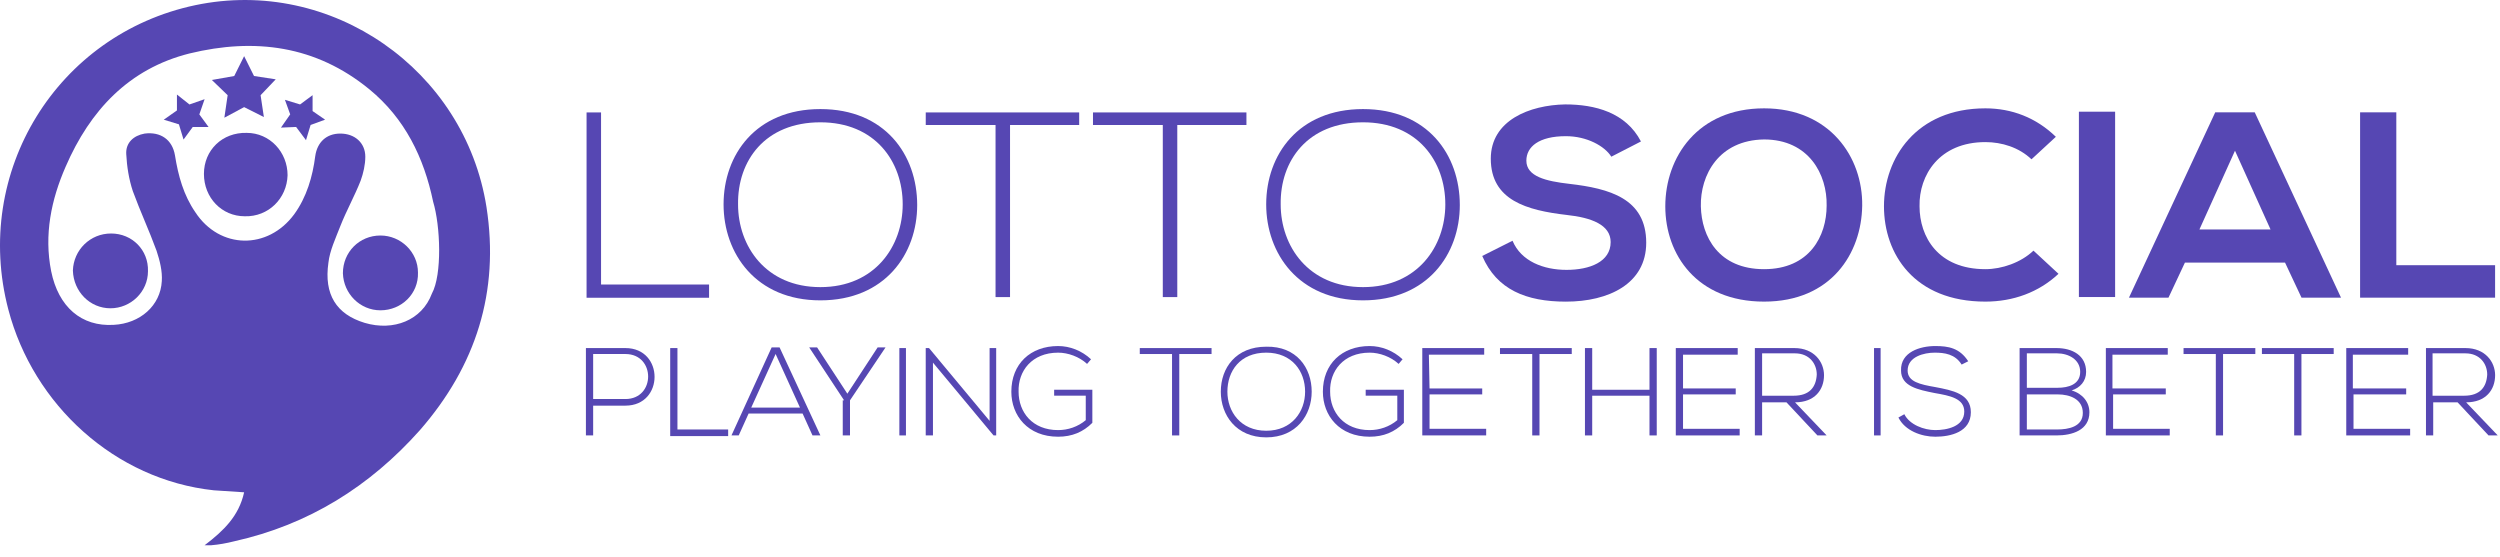 <svg xmlns:xlink="http://www.w3.org/1999/xlink" xmlns="http://www.w3.org/2000/svg" width="1000" height="222.75" viewBox="0 0 211 47" fill="none">
<path d="M50.729 9.489V24.013H59.845V25.13H49.506V9.489H50.729Z" fill="#5647B3"/>
<path d="M77.411 17.306C77.411 21.439 74.687 25.35 69.24 25.35C63.793 25.35 61.069 21.384 61.069 17.25C61.069 13.06 63.793 9.206 69.24 9.206C74.687 9.206 77.411 13.06 77.411 17.306ZM62.292 17.25C62.292 20.769 64.627 24.233 69.24 24.233C73.853 24.233 76.188 20.769 76.188 17.25C76.188 13.619 73.853 10.323 69.24 10.323C64.571 10.323 62.237 13.563 62.292 17.25Z" fill="#5647B3"/>
<path d="M84.024 10.55H78.133V9.489H91.083V10.55H85.247V25.074H84.024V10.55Z" fill="#5647B3"/>
<path d="M98.084 10.55H92.248V9.489H105.199V10.55H99.363V25.074H98.14V10.55H98.084Z" fill="#5647B3"/>
<path d="M123.208 17.306C123.208 21.439 120.485 25.35 115.038 25.35C109.59 25.35 106.867 21.384 106.867 17.25C106.867 13.06 109.59 9.206 115.038 9.206C120.485 9.206 123.208 13.06 123.208 17.306ZM108.09 17.25C108.09 20.769 110.424 24.233 115.038 24.233C119.651 24.233 121.985 20.769 121.985 17.25C121.985 13.619 119.651 10.323 115.038 10.323C110.369 10.323 108.034 13.563 108.09 17.25Z" fill="#5647B3"/>
<path d="M135.995 13.225C135.439 12.331 133.938 11.493 132.16 11.493C129.881 11.493 128.825 12.387 128.825 13.56C128.825 14.9 130.492 15.291 132.438 15.515C135.828 15.906 138.941 16.744 138.941 20.487C138.941 23.95 135.772 25.458 132.16 25.458C128.825 25.458 126.323 24.453 125.101 21.604L127.657 20.319C128.38 22.051 130.27 22.777 132.215 22.777C134.161 22.777 135.939 22.107 135.939 20.431C135.939 18.978 134.327 18.364 132.215 18.14C128.88 17.75 125.823 16.912 125.823 13.392C125.823 10.152 129.103 8.867 132.104 8.812C134.605 8.812 137.218 9.482 138.496 11.94L135.995 13.225Z" fill="#5647B3"/>
<path d="M157.17 17.356C157.114 21.378 154.557 25.456 148.888 25.456C143.219 25.456 140.551 21.49 140.551 17.412C140.551 13.278 143.274 9.144 148.888 9.144C154.446 9.144 157.225 13.278 157.17 17.356ZM143.552 17.412C143.608 19.981 145.053 22.718 148.888 22.718C152.723 22.718 154.168 19.925 154.168 17.356C154.224 14.73 152.668 11.77 148.888 11.77C145.053 11.825 143.496 14.786 143.552 17.412Z" fill="#5647B3"/>
<path d="M173.737 23.11C172.069 24.674 169.902 25.456 167.567 25.456C161.564 25.456 159.007 21.434 159.007 17.412C159.007 13.334 161.731 9.144 167.567 9.144C169.79 9.144 171.847 9.926 173.514 11.546L171.458 13.445C170.402 12.44 168.957 11.993 167.567 11.993C163.676 11.993 161.953 14.786 162.009 17.412C162.009 19.981 163.565 22.718 167.567 22.718C168.957 22.718 170.569 22.16 171.625 21.154L173.737 23.11Z" fill="#5647B3"/>
<path d="M175.459 25.069V9.427H178.516V25.069H175.459Z" fill="#5647B3"/>
<path d="M192.857 22.162H184.408L183.019 25.122H179.684L186.965 9.481H190.3L197.581 25.122H194.247L192.857 22.162ZM188.633 12.721L185.631 19.369H191.634L188.633 12.721Z" fill="#5647B3"/>
<path d="M202.249 9.481V22.385H210.586V25.122H199.192V9.481C199.192 9.481 202.249 9.481 202.249 9.481Z" fill="#5647B3"/>
<path d="M50.062 34.236V36.75H49.451V29.377C50.562 29.377 51.674 29.377 52.786 29.377C56.065 29.377 56.065 34.236 52.786 34.236H50.062ZM50.062 29.879V33.678H52.786C55.342 33.678 55.342 29.879 52.786 29.879H50.062Z" fill="#5647B3"/>
<path d="M57.176 29.377V36.248H61.456V36.806H56.565V29.377H57.176Z" fill="#5647B3"/>
<path d="M68.574 36.748L67.74 34.904H63.182L62.349 36.748H61.737L65.128 29.318H65.795L69.241 36.748H68.574ZM67.518 34.401L65.461 29.877L63.404 34.401H67.518Z" fill="#5647B3"/>
<path d="M71.24 33.787L68.294 29.318H68.961L71.517 33.228L74.074 29.318H74.741L71.74 33.787V36.748H71.128V33.787H71.24Z" fill="#5647B3"/>
<path d="M75.906 36.75V29.377H76.462V36.75H75.906Z" fill="#5647B3"/>
<path d="M78.409 29.377L83.522 35.521V29.377H84.078V36.75H83.856L78.742 30.605V36.75H78.131V29.377H78.409Z" fill="#5647B3"/>
<path d="M91.749 30.714C91.082 30.099 90.137 29.764 89.304 29.764C87.08 29.764 85.913 31.328 85.969 33.06C85.969 34.792 87.136 36.3 89.304 36.3C90.137 36.3 90.971 36.021 91.638 35.462V33.395H88.97V32.892H92.194V35.686C91.416 36.468 90.471 36.859 89.304 36.859C86.747 36.859 85.357 35.071 85.357 33.06C85.357 30.714 86.969 29.206 89.304 29.206C90.304 29.206 91.305 29.597 92.083 30.323L91.749 30.714Z" fill="#5647B3"/>
<path d="M98.92 29.879H96.197V29.377H102.255V29.879H99.531V36.75H98.92V29.879Z" fill="#5647B3"/>
<path d="M110.707 33.059C110.707 35.014 109.428 36.914 106.871 36.914C104.315 36.914 103.036 35.014 103.036 33.059C103.036 31.048 104.315 29.261 106.871 29.261C109.428 29.205 110.707 31.048 110.707 33.059ZM103.592 33.059C103.592 34.735 104.704 36.355 106.871 36.355C109.039 36.355 110.151 34.735 110.151 33.059C110.151 31.327 109.039 29.763 106.871 29.763C104.648 29.763 103.592 31.327 103.592 33.059Z" fill="#5647B3"/>
<path d="M118.043 30.714C117.376 30.099 116.431 29.764 115.597 29.764C113.374 29.764 112.207 31.328 112.263 33.06C112.263 34.792 113.43 36.3 115.597 36.3C116.431 36.3 117.265 36.021 117.932 35.462V33.395H115.264V32.892H118.488V35.686C117.71 36.468 116.765 36.859 115.597 36.859C113.041 36.859 111.651 35.071 111.651 33.06C111.651 30.714 113.263 29.206 115.597 29.206C116.598 29.206 117.598 29.597 118.377 30.323L118.043 30.714Z" fill="#5647B3"/>
<path d="M120.653 32.784H125.099V33.287H120.653V36.192H125.433V36.75H120.041V29.377H125.266V29.935H120.597L120.653 32.784Z" fill="#5647B3"/>
<path d="M129.321 29.879H126.598V29.377H132.656V29.879H129.933V36.75H129.321V29.879Z" fill="#5647B3"/>
<path d="M139.217 36.75V33.398H134.382V36.75H133.77V29.377H134.382V32.896H139.217V29.377H139.829V36.75H139.217Z" fill="#5647B3"/>
<path d="M142.048 32.784H146.495V33.287H142.048V36.192H146.828V36.75H141.437V29.377H146.662V29.935H142.048V32.784Z" fill="#5647B3"/>
<path d="M154.169 36.75H153.391L150.778 33.957H148.722V36.75H148.11V29.377C149.222 29.377 150.334 29.377 151.445 29.377C153.113 29.377 153.947 30.55 153.947 31.667C153.947 32.896 153.168 33.957 151.501 33.957L154.169 36.75ZM148.722 33.398H151.39C152.724 33.398 153.28 32.672 153.335 31.611C153.335 30.717 152.724 29.823 151.501 29.823H148.722V33.398Z" fill="#5647B3"/>
<path d="M158.168 36.75V29.377H158.724V36.75H158.168Z" fill="#5647B3"/>
<path d="M165.562 30.77C165.006 29.876 164.117 29.764 163.283 29.764C162.394 29.764 161.004 30.099 161.004 31.273C161.004 32.222 162.06 32.446 163.338 32.669C164.784 32.948 166.34 33.228 166.34 34.792C166.34 36.468 164.617 36.859 163.338 36.859C162.171 36.859 160.782 36.356 160.226 35.239L160.726 34.959C161.171 35.853 162.394 36.3 163.338 36.3C164.283 36.3 165.784 36.021 165.784 34.736C165.784 33.619 164.561 33.395 163.283 33.172C161.893 32.892 160.448 32.613 160.448 31.273C160.393 29.708 162.06 29.206 163.338 29.206C164.45 29.206 165.395 29.373 166.118 30.49L165.562 30.77Z" fill="#5647B3"/>
<path d="M176.068 31.387C176.068 32.17 175.568 32.728 174.845 32.952C175.79 33.231 176.346 33.957 176.346 34.795C176.346 36.303 174.901 36.75 173.567 36.75C172.455 36.75 171.566 36.75 170.454 36.75V29.377C171.566 29.377 172.455 29.377 173.567 29.377C174.901 29.377 176.068 29.991 176.068 31.387ZM171.066 32.728H173.678C174.567 32.728 175.568 32.449 175.568 31.387C175.568 30.326 174.567 29.823 173.622 29.823H171.066V32.728ZM171.066 36.248H173.622C174.567 36.248 175.79 36.024 175.79 34.851C175.79 33.678 174.678 33.287 173.678 33.287C172.789 33.287 172.01 33.287 171.066 33.287V36.248Z" fill="#5647B3"/>
<path d="M178.346 32.784H182.792V33.287H178.346V36.192H183.126V36.75H177.734V29.377H182.959V29.935H178.29V32.784H178.346Z" fill="#5647B3"/>
<path d="M187.015 29.879H184.291V29.377H190.35V29.879H187.626V36.75H187.015V29.879Z" fill="#5647B3"/>
<path d="M193.629 29.879H190.906V29.377H196.964V29.879H194.241V36.75H193.629V29.879Z" fill="#5647B3"/>
<path d="M198.636 32.784H203.082V33.287H198.636V36.192H203.416V36.75H198.024V29.377H203.249V29.935H198.58V32.784H198.636Z" fill="#5647B3"/>
<path d="M210.81 36.75H210.032L207.42 33.957H205.363V36.75H204.752V29.377C205.863 29.377 206.975 29.377 208.087 29.377C209.754 29.377 210.588 30.55 210.588 31.667C210.588 32.896 209.81 33.957 208.142 33.957L210.81 36.75ZM205.308 33.398H207.976C209.31 33.398 209.865 32.672 209.921 31.611C209.921 30.717 209.309 29.823 208.087 29.823H205.308V33.398Z" fill="#5647B3"/>
<path d="M17.269 46.019C18.881 44.79 20.16 43.561 20.604 41.55C19.715 41.494 18.881 41.438 18.048 41.382C9.71 40.488 2.818 34.176 0.706 26.132C-2.351 14.513 4.819 2.893 16.491 0.435C27.941 -1.967 39.225 5.854 41.059 17.473C42.17 24.624 40.169 30.88 35.445 36.299C31.221 41.047 26.052 44.287 19.771 45.684C19.104 45.851 18.492 45.963 17.825 46.019C17.659 46.019 17.547 46.019 17.269 46.019ZM36.557 17.026C35.779 13.284 34.167 9.988 31.165 7.53C26.663 3.843 21.494 3.173 15.991 4.513C10.877 5.798 7.598 9.317 5.541 14.066C4.319 16.859 3.707 19.82 4.319 22.892C4.93 25.908 6.875 27.584 9.599 27.417C11.822 27.305 13.545 25.797 13.656 23.73C13.712 22.892 13.49 21.998 13.212 21.16C12.601 19.484 11.822 17.808 11.211 16.133C10.877 15.127 10.711 14.066 10.655 13.004C10.6 12.055 11.267 11.44 12.211 11.273C13.545 11.105 14.546 11.775 14.768 13.116C15.046 14.848 15.491 16.468 16.491 17.92C18.548 21.048 22.605 21.104 24.829 18.088C25.885 16.635 26.385 14.904 26.607 13.172C26.774 11.999 27.552 11.273 28.72 11.273C29.942 11.273 30.832 12.055 30.832 13.228C30.832 13.898 30.665 14.624 30.442 15.239C29.942 16.524 29.22 17.808 28.72 19.093C28.33 20.099 27.83 21.16 27.719 22.166C27.33 24.847 28.386 26.523 30.776 27.249C33.222 27.975 35.612 27.026 36.446 24.791C37.335 23.171 37.168 19.037 36.557 17.026Z" fill="#5647B3"/>
<path d="M20.658 18.253C18.713 18.253 17.212 16.689 17.212 14.678C17.212 12.667 18.768 11.159 20.825 11.215C22.77 11.215 24.271 12.835 24.271 14.79C24.215 16.745 22.659 18.309 20.658 18.253Z" fill="#5647B3"/>
<path d="M9.376 19.707C11.155 19.707 12.544 21.104 12.489 22.891C12.489 24.623 11.043 26.019 9.32 26.019C7.597 26.019 6.208 24.623 6.152 22.835C6.208 21.104 7.597 19.707 9.376 19.707Z" fill="#5647B3"/>
<path d="M32.109 26.19C30.386 26.19 28.997 24.793 28.941 23.062C28.941 21.274 30.331 19.877 32.109 19.877C33.832 19.877 35.277 21.274 35.277 23.006C35.333 24.793 33.888 26.19 32.109 26.19Z" fill="#5647B3"/>
<path d="M23.272 6.694L21.438 6.415L20.604 4.739L19.77 6.415L17.88 6.75L19.214 8.035L18.936 9.934L20.604 9.041L22.271 9.879L21.994 8.035L23.272 6.694Z" fill="#5647B3"/>
<path d="M17.269 8.371L15.99 8.817L14.934 7.979V9.32L13.822 10.102L15.101 10.493L15.49 11.778L16.268 10.717H17.602L16.824 9.655L17.269 8.371Z" fill="#5647B3"/>
<path d="M27.438 10.1L26.382 9.374V8.033L25.326 8.815L24.047 8.424L24.492 9.653L23.714 10.77L24.992 10.715L25.826 11.832L26.215 10.547L27.438 10.1Z" fill="#5647B3"/>
</svg>